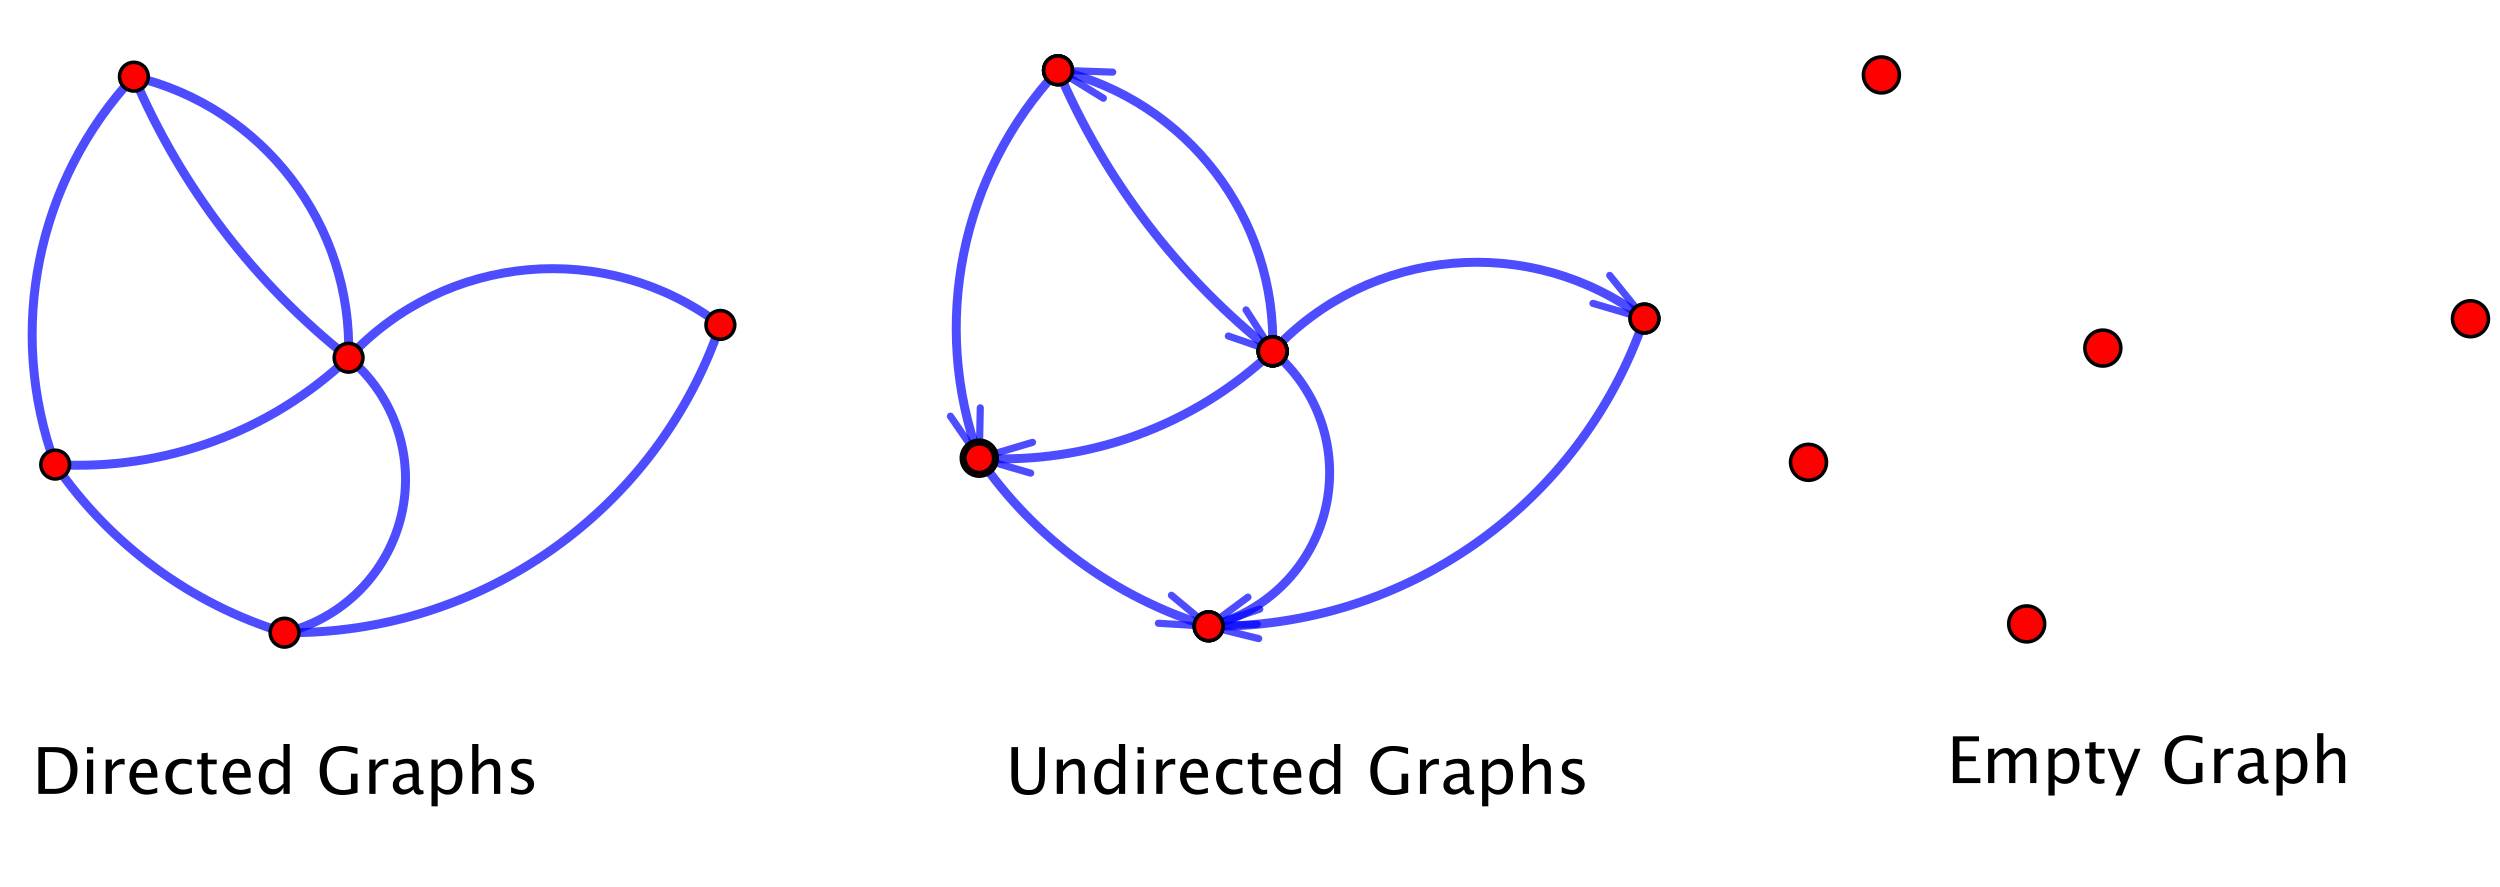 <?xml version="1.0" encoding="ISO-8859-1" standalone="no"?>

<svg 
     version="1.1"
     baseProfile="full"
     xmlns="http://www.w3.org/2000/svg"
     xmlns:xlink="http://www.w3.org/1999/xlink"
     xmlns:ev="http://www.w3.org/2001/xml-events"
     width="24.553cm"
     height="8.714cm"
     viewBox="0 0 696 247"
     >
<title>

</title>
<g stroke-linejoin="miter" stroke-dashoffset="0" stroke-dasharray="none" stroke-width="1" stroke-miterlimit="10.000" stroke-linecap="square">
<g id="misc">
</g><!-- misc -->
<g id="layer0">
<clipPath id="clip29955588-cacb-4039-a55a-3e371251a158">
  <path d="M 0 0 L 0 247.00 L 696.00 247.00 L 696.00 0 z"/>
</clipPath>
<g clip-path="url(#clip1)">
<g stroke-linejoin="round" stroke-width="2.5" stroke-linecap="round" fill="none" stroke-opacity=".698" stroke="#0000ff">
  <path d="M 15.365 129.33 C 30.733 151.70 53.243 168.21 79.209 176.13"/>
<title>Arc c</title>
<desc>Arc c: CircumcircularArc(A, M, B)</desc>

</g> <!-- drawing style -->
</g> <!-- clip1 -->
<clipPath id="clip5a8bece1-78f4-4e48-a913-5e4e4df73008">
  <path d="M 0 0 L 0 247.00 L 696.00 247.00 L 696.00 0 z"/>
</clipPath>
<g clip-path="url(#clip2)">
<g stroke-linejoin="round" stroke-width="2.5" stroke-linecap="round" fill="none" stroke-opacity=".698" stroke="#0000ff">
  <path d="M 15.365 129.33 C 45.529 131.11 75.090 120.35 97.041 99.582"/>
<title>Arc d</title>
<desc>Arc d: CircumcircularArc(A, K, C)</desc>

</g> <!-- drawing style -->
</g> <!-- clip2 -->
<clipPath id="clip209afeab-d1c1-475d-98d0-7b3a4805300c">
  <path d="M 0 0 L 0 247.00 L 696.00 247.00 L 696.00 0 z"/>
</clipPath>
<g clip-path="url(#clip3)">
<g stroke-linejoin="round" stroke-width="2.5" stroke-linecap="round" fill="none" stroke-opacity=".698" stroke="#0000ff">
  <path d="M 37.269 21.333 C 50.343 52.000 70.892 78.903 97.041 99.582"/>
<title>Arc e</title>
<desc>Arc e: CircumcircularArc(E, O, C)</desc>

</g> <!-- drawing style -->
</g> <!-- clip3 -->
<clipPath id="clip1ed9cbbd-76f5-48c0-989e-a196c4e62745">
  <path d="M 0 0 L 0 247.00 L 696.00 247.00 L 696.00 0 z"/>
</clipPath>
<g clip-path="url(#clip4)">
<g stroke-linejoin="round" stroke-width="2.5" stroke-linecap="round" fill="none" stroke-opacity=".698" stroke="#0000ff">
  <path d="M 97.041 99.582 C 98.272 62.600 73.272 29.873 37.269 21.333"/>
<title>Arc g</title>
<desc>Arc g: CircumcircularArc(E, P, C)</desc>

</g> <!-- drawing style -->
</g> <!-- clip4 -->
<clipPath id="clipd03988c6-3bc2-43a7-b11c-7c11f113cda5">
  <path d="M 0 0 L 0 247.00 L 696.00 247.00 L 696.00 0 z"/>
</clipPath>
<g clip-path="url(#clip5)">
<g stroke-linejoin="round" stroke-width="2.5" stroke-linecap="round" fill="none" stroke-opacity=".698" stroke="#0000ff">
  <path d="M 79.209 176.13 C 95.385 172.24 107.98 159.56 111.76 143.36 C 115.53 127.16 109.83 110.21 97.041 99.582"/>
<title>Arc h</title>
<desc>Arc h: CircumcircularArc(C, Q, B)</desc>

</g> <!-- drawing style -->
</g> <!-- clip5 -->
<clipPath id="clip648c26c2-38ba-4e48-9b00-50ac09122569">
  <path d="M 0 0 L 0 247.00 L 696.00 247.00 L 696.00 0 z"/>
</clipPath>
<g clip-path="url(#clip6)">
<g stroke-linejoin="round" stroke-width="2.5" stroke-linecap="round" fill="none" stroke-opacity=".698" stroke="#0000ff">
  <path d="M 200.55 90.449 C 168.82 66.473 124.08 70.420 97.041 99.582"/>
<title>Arc k</title>
<desc>Arc k: CircumcircularArc(C, R, D)</desc>

</g> <!-- drawing style -->
</g> <!-- clip6 -->
<clipPath id="clip4275ca16-8e83-436d-812f-9bdaa52b22ac">
  <path d="M 0 0 L 0 247.00 L 696.00 247.00 L 696.00 0 z"/>
</clipPath>
<g clip-path="url(#clip7)">
<g stroke-linejoin="round" stroke-width="2.5" stroke-linecap="round" fill="none" stroke-opacity=".698" stroke="#0000ff">
  <path d="M 79.209 176.13 C 133.91 176.75 182.83 142.20 200.55 90.449"/>
<title>Arc p</title>
<desc>Arc p: CircumcircularArc(B, S, D)</desc>

</g> <!-- drawing style -->
</g> <!-- clip7 -->
<clipPath id="clip6a9b5fd8-00bf-470c-94d9-e4c9d824dc27">
  <path d="M 0 0 L 0 247.00 L 696.00 247.00 L 696.00 0 z"/>
</clipPath>
<g clip-path="url(#clip8)">
<g stroke-linejoin="round" stroke-width="2.5" stroke-linecap="round" fill="none" stroke-opacity=".698" stroke="#0000ff">
  <path d="M 37.269 21.333 C 10.202 50.328 1.735 92.076 15.365 129.33"/>
<title>Arc f</title>
<desc>Arc f: CircumcircularArc(E, T, A)</desc>

</g> <!-- drawing style -->
</g> <!-- clip8 -->
<clipPath id="clip9ad61171-54a1-454c-8cb9-9bb8f70ccb1b">
  <path d="M 0 0 L 0 247.00 L 696.00 247.00 L 696.00 0 z"/>
</clipPath>
<g clip-path="url(#clip9)">
<g stroke-linejoin="round" stroke-width="2.5" stroke-linecap="round" fill="none" stroke-opacity=".698" stroke="#0000ff">
  <path d="M 272.63 127.55 C 288.00 149.92 310.51 166.42 336.48 174.35"/>
<title>Arc c&apos;</title>
<desc>Arc c&apos;: CircumcircularArc(A&apos;, M&apos;, B&apos;)</desc>

</g> <!-- drawing style -->
</g> <!-- clip9 -->
<clipPath id="clip7f4e5d12-5792-46f4-a420-a864e3b6627e">
  <path d="M 0 0 L 0 247.00 L 696.00 247.00 L 696.00 0 z"/>
</clipPath>
<g clip-path="url(#clip10)">
<g stroke-linejoin="round" stroke-width="2.5" stroke-linecap="round" fill="none" stroke-opacity=".698" stroke="#0000ff">
  <path d="M 272.63 127.55 C 302.80 129.33 332.36 118.57 354.31 97.802"/>
<title>Arc d&apos;</title>
<desc>Arc d&apos;: CircumcircularArc(A&apos;_1, K&apos;, C&apos;)</desc>

</g> <!-- drawing style -->
</g> <!-- clip10 -->
<clipPath id="clip0d04587d-b373-4c90-a99d-6ecf970e261b">
  <path d="M 0 0 L 0 247.00 L 696.00 247.00 L 696.00 0 z"/>
</clipPath>
<g clip-path="url(#clip11)">
<g stroke-linejoin="round" stroke-width="2.5" stroke-linecap="round" fill="none" stroke-opacity=".698" stroke="#0000ff">
  <path d="M 294.54 19.553 C 307.61 50.220 328.16 77.122 354.31 97.802"/>
<title>Arc e&apos;</title>
<desc>Arc e&apos;: CircumcircularArc(E&apos;, O&apos;, C&apos;_1)</desc>

</g> <!-- drawing style -->
</g> <!-- clip11 -->
<clipPath id="clip3c712362-fc2e-47ff-9ff0-ed2a9500a0d8">
  <path d="M 0 0 L 0 247.00 L 696.00 247.00 L 696.00 0 z"/>
</clipPath>
<g clip-path="url(#clip12)">
<g stroke-linejoin="round" stroke-width="2.5" stroke-linecap="round" fill="none" stroke-opacity=".698" stroke="#0000ff">
  <path d="M 354.31 97.802 C 355.54 60.820 330.54 28.093 294.54 19.553"/>
<title>Arc g&apos;</title>
<desc>Arc g&apos;: CircumcircularArc(E&apos;_1, P&apos;, C&apos;_2)</desc>

</g> <!-- drawing style -->
</g> <!-- clip12 -->
<clipPath id="clip3fff8c4f-f4e9-4dbb-94ca-eabf11b8f550">
  <path d="M 0 0 L 0 247.00 L 696.00 247.00 L 696.00 0 z"/>
</clipPath>
<g clip-path="url(#clip13)">
<g stroke-linejoin="round" stroke-width="2.5" stroke-linecap="round" fill="none" stroke-opacity=".698" stroke="#0000ff">
  <path d="M 336.48 174.35 C 352.65 170.46 365.25 157.78 369.02 141.58 C 372.80 125.38 367.10 108.43 354.31 97.802"/>
<title>Arc h&apos;</title>
<desc>Arc h&apos;: CircumcircularArc(C&apos;_3, Q&apos;, B&apos;_1)</desc>

</g> <!-- drawing style -->
</g> <!-- clip13 -->
<clipPath id="clipb8fd67df-0fb4-4bd7-a416-23805f0663a2">
  <path d="M 0 0 L 0 247.00 L 696.00 247.00 L 696.00 0 z"/>
</clipPath>
<g clip-path="url(#clip14)">
<g stroke-linejoin="round" stroke-width="2.5" stroke-linecap="round" fill="none" stroke-opacity=".698" stroke="#0000ff">
  <path d="M 457.82 88.669 C 426.08 64.693 381.35 68.640 354.31 97.802"/>
<title>Arc k&apos;</title>
<desc>Arc k&apos;: CircumcircularArc(C&apos;_4, R&apos;, D&apos;)</desc>

</g> <!-- drawing style -->
</g> <!-- clip14 -->
<clipPath id="clip50659d7d-39af-4ab7-947e-8bd312c4bdd3">
  <path d="M 0 0 L 0 247.00 L 696.00 247.00 L 696.00 0 z"/>
</clipPath>
<g clip-path="url(#clip15)">
<g stroke-linejoin="round" stroke-width="2.5" stroke-linecap="round" fill="none" stroke-opacity=".698" stroke="#0000ff">
  <path d="M 336.48 174.35 C 391.17 174.97 440.10 140.42 457.82 88.669"/>
<title>Arc p&apos;</title>
<desc>Arc p&apos;: CircumcircularArc(B&apos;_2, S&apos;, D&apos;_1)</desc>

</g> <!-- drawing style -->
</g> <!-- clip15 -->
<clipPath id="clip0169958c-3601-419d-93ee-6373eb64bb7a">
  <path d="M 0 0 L 0 247.00 L 696.00 247.00 L 696.00 0 z"/>
</clipPath>
<g clip-path="url(#clip16)">
<g stroke-linejoin="round" stroke-width="2.5" stroke-linecap="round" fill="none" stroke-opacity=".698" stroke="#0000ff">
  <path d="M 294.54 19.553 C 267.47 48.547 259.00 90.296 272.63 127.55"/>
<title>Arc f&apos;</title>
<desc>Arc f&apos;: CircumcircularArc(E&apos;_2, T&apos;, A&apos;_2)</desc>

</g> <!-- drawing style -->
</g> <!-- clip16 -->
<clipPath id="clip52a8175c-8a6d-4d26-8961-c01160c1eff4">
  <path d="M 0 0 L 0 247.00 L 696.00 247.00 L 696.00 0 z"/>
</clipPath>
<g clip-path="url(#clip17)">
<g stroke-linejoin="round" stroke-width="2" stroke-linecap="round" fill="none" stroke-opacity=".698" stroke="#0000ff">
  <path d="M 336.48 174.35 L 322.50 173.51"/>
<title>Segment l</title>
<desc>Segment l: Segment B&apos;, A_1</desc>

</g> <!-- drawing style -->
</g> <!-- clip17 -->
<clipPath id="clip74bdb214-f5be-4cc6-9af0-c46ac7946ca9">
  <path d="M 0 0 L 0 247.00 L 696.00 247.00 L 696.00 0 z"/>
</clipPath>
<g clip-path="url(#clip18)">
<g stroke-linejoin="round" stroke-width="2" stroke-linecap="round" fill="none" stroke-opacity=".698" stroke="#0000ff">
  <path d="M 336.48 174.35 L 326.13 165.72"/>
<title>Segment m</title>
<desc>Segment m: Segment B&apos;, B_1</desc>

</g> <!-- drawing style -->
</g> <!-- clip18 -->
<clipPath id="clipb767b993-a6ea-431a-b81a-d75cdb647e2f">
  <path d="M 0 0 L 0 247.00 L 696.00 247.00 L 696.00 0 z"/>
</clipPath>
<g clip-path="url(#clip19)">
<g stroke-linejoin="round" stroke-width="2" stroke-linecap="round" fill="none" stroke-opacity=".698" stroke="#0000ff">
  <path d="M 336.48 174.35 L 347.42 166.24"/>
<title>Segment n</title>
<desc>Segment n: Segment B&apos;, C_1</desc>

</g> <!-- drawing style -->
</g> <!-- clip19 -->
<clipPath id="clipcd17869d-42c6-4c83-baf7-72cb0789823a">
  <path d="M 0 0 L 0 247.00 L 696.00 247.00 L 696.00 0 z"/>
</clipPath>
<g clip-path="url(#clip20)">
<g stroke-linejoin="round" stroke-width="2" stroke-linecap="round" fill="none" stroke-opacity=".698" stroke="#0000ff">
  <path d="M 336.48 174.35 L 350.04 173.77"/>
<title>Segment q</title>
<desc>Segment q: Segment B&apos;, D_1</desc>

</g> <!-- drawing style -->
</g> <!-- clip20 -->
<clipPath id="clip0005bcf9-79e6-4fda-809a-1b76a59f7d1f">
  <path d="M 0 0 L 0 247.00 L 696.00 247.00 L 696.00 0 z"/>
</clipPath>
<g clip-path="url(#clip21)">
<g stroke-linejoin="round" stroke-width="2" stroke-linecap="round" fill="none" stroke-opacity=".698" stroke="#0000ff">
  <path d="M 272.63 127.55 L 287.45 123.14"/>
<title>Segment r</title>
<desc>Segment r: Segment A&apos;, E_1</desc>

</g> <!-- drawing style -->
</g> <!-- clip21 -->
<clipPath id="clip149abcb8-d2a4-4ebc-bb7f-35ac4f09a977">
  <path d="M 0 0 L 0 247.00 L 696.00 247.00 L 696.00 0 z"/>
</clipPath>
<g clip-path="url(#clip22)">
<g stroke-linejoin="round" stroke-width="2" stroke-linecap="round" fill="none" stroke-opacity=".698" stroke="#0000ff">
  <path d="M 272.63 127.55 L 286.93 131.71"/>
<title>Segment s</title>
<desc>Segment s: Segment A&apos;, F_1</desc>

</g> <!-- drawing style -->
</g> <!-- clip22 -->
<clipPath id="clip6e7a9852-3f56-4c69-83e5-7caf258ead5b">
  <path d="M 0 0 L 0 247.00 L 696.00 247.00 L 696.00 0 z"/>
</clipPath>
<g clip-path="url(#clip23)">
<g stroke-linejoin="round" stroke-width="2" stroke-linecap="round" fill="none" stroke-opacity=".698" stroke="#0000ff">
  <path d="M 272.63 127.55 L 264.60 115.87"/>
<title>Segment t</title>
<desc>Segment t: Segment A&apos;, G_1</desc>

</g> <!-- drawing style -->
</g> <!-- clip23 -->
<clipPath id="clipa17087b8-61a3-447c-aae7-2f1e5890a455">
  <path d="M 0 0 L 0 247.00 L 696.00 247.00 L 696.00 0 z"/>
</clipPath>
<g clip-path="url(#clip24)">
<g stroke-linejoin="round" stroke-width="2" stroke-linecap="round" fill="none" stroke-opacity=".698" stroke="#0000ff">
  <path d="M 272.63 127.55 L 272.91 113.54"/>
<title>Segment f_1</title>
<desc>Segment f_1: Segment A&apos;, H_1</desc>

</g> <!-- drawing style -->
</g> <!-- clip24 -->
<clipPath id="clip5e1e18f0-1ab9-4b36-851e-78325437ddb0">
  <path d="M 0 0 L 0 247.00 L 696.00 247.00 L 696.00 0 z"/>
</clipPath>
<g clip-path="url(#clip25)">
<g stroke-linejoin="round" stroke-width="2" stroke-linecap="round" fill="none" stroke-opacity=".698" stroke="#0000ff">
  <path d="M 354.31 97.802 L 341.97 93.544"/>
<title>Segment g_1</title>
<desc>Segment g_1: Segment C&apos;, I_1</desc>

</g> <!-- drawing style -->
</g> <!-- clip25 -->
<clipPath id="clip4f53ab30-76d5-4ee6-bb2c-5ef9601abd66">
  <path d="M 0 0 L 0 247.00 L 696.00 247.00 L 696.00 0 z"/>
</clipPath>
<g clip-path="url(#clip26)">
<g stroke-linejoin="round" stroke-width="2" stroke-linecap="round" fill="none" stroke-opacity=".698" stroke="#0000ff">
  <path d="M 354.31 97.802 L 346.90 86.275"/>
<title>Segment h_1</title>
<desc>Segment h_1: Segment C&apos;, J_1</desc>

</g> <!-- drawing style -->
</g> <!-- clip26 -->
<clipPath id="clip9ba591ca-87a3-4f7f-aaaf-37fea67c8fa1">
  <path d="M 0 0 L 0 247.00 L 696.00 247.00 L 696.00 0 z"/>
</clipPath>
<g clip-path="url(#clip27)">
<g stroke-linejoin="round" stroke-width="2" stroke-linecap="round" fill="none" stroke-opacity=".698" stroke="#0000ff">
  <path d="M 294.54 19.553 L 309.77 20.072"/>
<title>Segment i_1</title>
<desc>Segment i_1: Segment E&apos;, K_1</desc>

</g> <!-- drawing style -->
</g> <!-- clip27 -->
<clipPath id="clipe9d7f84b-2af5-445e-94bd-4fda2ec48dea">
  <path d="M 0 0 L 0 247.00 L 696.00 247.00 L 696.00 0 z"/>
</clipPath>
<g clip-path="url(#clip28)">
<g stroke-linejoin="round" stroke-width="2" stroke-linecap="round" fill="none" stroke-opacity=".698" stroke="#0000ff">
  <path d="M 294.54 19.553 L 307.18 27.341"/>
<title>Segment j_1</title>
<desc>Segment j_1: Segment E&apos;, L_1</desc>

</g> <!-- drawing style -->
</g> <!-- clip28 -->
<clipPath id="clip819e7021-e03e-4a51-90ca-7fa58e25e46a">
  <path d="M 0 0 L 0 247.00 L 696.00 247.00 L 696.00 0 z"/>
</clipPath>
<g clip-path="url(#clip29)">
<g stroke-linejoin="round" stroke-width="2" stroke-linecap="round" fill="none" stroke-opacity=".698" stroke="#0000ff">
  <path d="M 457.82 88.669 L 448.15 76.669"/>
<title>Segment k_1</title>
<desc>Segment k_1: Segment D&apos;, M_1</desc>

</g> <!-- drawing style -->
</g> <!-- clip29 -->
<clipPath id="clip740b8854-c4eb-493c-9163-0b58823a0993">
  <path d="M 0 0 L 0 247.00 L 696.00 247.00 L 696.00 0 z"/>
</clipPath>
<g clip-path="url(#clip30)">
<g stroke-linejoin="round" stroke-width="2" stroke-linecap="round" fill="none" stroke-opacity=".698" stroke="#0000ff">
  <path d="M 457.82 88.669 L 443.48 84.458"/>
<title>Segment l_1</title>
<desc>Segment l_1: Segment D&apos;, N_1</desc>

</g> <!-- drawing style -->
</g> <!-- clip30 -->
<clipPath id="clipcdfdd6a3-dbee-4fd4-8a1b-eed890beb403">
  <path d="M 0 0 L 0 247.00 L 696.00 247.00 L 696.00 0 z"/>
</clipPath>
<g clip-path="url(#clip31)">
<g stroke-linejoin="round" stroke-width="2" stroke-linecap="round" fill="none" stroke-opacity=".698" stroke="#0000ff">
  <path d="M 336.48 174.35 L 350.42 177.78"/>
<title>Segment m_1</title>
<desc>Segment m_1: Segment B&apos;, T_1</desc>

</g> <!-- drawing style -->
</g> <!-- clip31 -->
<clipPath id="clip0907d69c-11cb-412b-934b-03cdcd386433">
  <path d="M 0 0 L 0 247.00 L 696.00 247.00 L 696.00 0 z"/>
</clipPath>
<g clip-path="url(#clip32)">
<g stroke-linejoin="round" stroke-width="2" stroke-linecap="round" fill="none" stroke-opacity=".698" stroke="#0000ff">
  <path d="M 336.48 174.35 L 350.72 169.57"/>
<title>Segment n_1</title>
<desc>Segment n_1: Segment B&apos;, U_1</desc>

</g> <!-- drawing style -->
</g> <!-- clip32 -->
<clipPath id="clip986c3f47-53a4-4f52-991c-3d53618af18f">
  <path d="M 0 0 L 0 247.00 L 696.00 247.00 L 696.00 0 z"/>
</clipPath>
<g clip-path="url(#clip33)">
<g fill-opacity="1" fill-rule="nonzero" stroke="none" fill="#ff0000">
  <path d="M 19.365 129.33 C 19.365 131.53 17.574 133.33 15.365 133.33 C 13.156 133.33 11.365 131.53 11.365 129.33 C 11.365 127.12 13.156 125.33 15.365 125.33 C 17.574 125.33 19.365 127.12 19.365 129.33 z"/>
<title>Point A</title>
<desc>A = (2.97, 2.94)</desc>

</g> <!-- drawing style -->
</g> <!-- clip33 -->
<clipPath id="clipb104b504-79ae-4268-9930-571fd224a504">
  <path d="M 0 0 L 0 247.00 L 696.00 247.00 L 696.00 0 z"/>
</clipPath>
<g clip-path="url(#clip34)">
<g stroke-linejoin="round" stroke-linecap="round" fill="none" stroke-opacity="1" stroke="#000000">
  <path d="M 19.365 129.33 C 19.365 131.53 17.574 133.33 15.365 133.33 C 13.156 133.33 11.365 131.53 11.365 129.33 C 11.365 127.12 13.156 125.33 15.365 125.33 C 17.574 125.33 19.365 127.12 19.365 129.33 z"/>
<title>Point A</title>
<desc>A = (2.97, 2.94)</desc>

</g> <!-- drawing style -->
</g> <!-- clip34 -->
<clipPath id="clip26c0d265-9dad-4b1d-aa52-9a71f27cd131">
  <path d="M 0 0 L 0 247.00 L 696.00 247.00 L 696.00 0 z"/>
</clipPath>
<g clip-path="url(#clip35)">
<g fill-opacity="1" fill-rule="nonzero" stroke="none" fill="#ff0000">
  <path d="M 83.209 176.13 C 83.209 178.34 81.418 180.13 79.209 180.13 C 77.000 180.13 75.209 178.34 75.209 176.13 C 75.209 173.92 77.000 172.13 79.209 172.13 C 81.418 172.13 83.209 173.92 83.209 176.13 z"/>
<title>Point B</title>
<desc>B = (5.98, 0.73)</desc>

</g> <!-- drawing style -->
</g> <!-- clip35 -->
<clipPath id="clip54cee9a7-b957-4aa5-8049-cb02e9acfa19">
  <path d="M 0 0 L 0 247.00 L 696.00 247.00 L 696.00 0 z"/>
</clipPath>
<g clip-path="url(#clip36)">
<g stroke-linejoin="round" stroke-linecap="round" fill="none" stroke-opacity="1" stroke="#000000">
  <path d="M 83.209 176.13 C 83.209 178.34 81.418 180.13 79.209 180.13 C 77.000 180.13 75.209 178.34 75.209 176.13 C 75.209 173.92 77.000 172.13 79.209 172.13 C 81.418 172.13 83.209 173.92 83.209 176.13 z"/>
<title>Point B</title>
<desc>B = (5.98, 0.73)</desc>

</g> <!-- drawing style -->
</g> <!-- clip36 -->
<clipPath id="clipcc1573fa-1eb1-4ee8-81e1-7d85da0d4d86">
  <path d="M 0 0 L 0 247.00 L 696.00 247.00 L 696.00 0 z"/>
</clipPath>
<g clip-path="url(#clip37)">
<g fill-opacity="1" fill-rule="nonzero" stroke="none" fill="#ff0000">
  <path d="M 101.04 99.582 C 101.04 101.79 99.250 103.58 97.041 103.58 C 94.832 103.58 93.041 101.79 93.041 99.582 C 93.041 97.373 94.832 95.582 97.041 95.582 C 99.250 95.582 101.04 97.373 101.04 99.582 z"/>
<title>Point C</title>
<desc>C = (6.82, 4.33)</desc>

</g> <!-- drawing style -->
</g> <!-- clip37 -->
<clipPath id="clipcd53dfcb-7ad0-4aaf-9148-c66b67a7c4bc">
  <path d="M 0 0 L 0 247.00 L 696.00 247.00 L 696.00 0 z"/>
</clipPath>
<g clip-path="url(#clip38)">
<g stroke-linejoin="round" stroke-linecap="round" fill="none" stroke-opacity="1" stroke="#000000">
  <path d="M 101.04 99.582 C 101.04 101.79 99.250 103.58 97.041 103.58 C 94.832 103.58 93.041 101.79 93.041 99.582 C 93.041 97.373 94.832 95.582 97.041 95.582 C 99.250 95.582 101.04 97.373 101.04 99.582 z"/>
<title>Point C</title>
<desc>C = (6.82, 4.33)</desc>

</g> <!-- drawing style -->
</g> <!-- clip38 -->
<clipPath id="clip382968d5-cb59-4270-881e-e327c2c30a77">
  <path d="M 0 0 L 0 247.00 L 696.00 247.00 L 696.00 0 z"/>
</clipPath>
<g clip-path="url(#clip39)">
<g fill-opacity="1" fill-rule="nonzero" stroke="none" fill="#ff0000">
  <path d="M 204.55 90.449 C 204.55 92.658 202.76 94.449 200.55 94.449 C 198.34 94.449 196.55 92.658 196.55 90.449 C 196.55 88.240 198.34 86.449 200.55 86.449 C 202.76 86.449 204.55 88.240 204.55 90.449 z"/>
<title>Point D</title>
<desc>D = (11.69, 4.76)</desc>

</g> <!-- drawing style -->
</g> <!-- clip39 -->
<clipPath id="clipcc307e32-7d26-4aef-b7da-e23e68292599">
  <path d="M 0 0 L 0 247.00 L 696.00 247.00 L 696.00 0 z"/>
</clipPath>
<g clip-path="url(#clip40)">
<g stroke-linejoin="round" stroke-linecap="round" fill="none" stroke-opacity="1" stroke="#000000">
  <path d="M 204.55 90.449 C 204.55 92.658 202.76 94.449 200.55 94.449 C 198.34 94.449 196.55 92.658 196.55 90.449 C 196.55 88.240 198.34 86.449 200.55 86.449 C 202.76 86.449 204.55 88.240 204.55 90.449 z"/>
<title>Point D</title>
<desc>D = (11.69, 4.76)</desc>

</g> <!-- drawing style -->
</g> <!-- clip40 -->
<clipPath id="clipf9218684-9a7c-42a2-80df-f06eb6a95827">
  <path d="M 0 0 L 0 247.00 L 696.00 247.00 L 696.00 0 z"/>
</clipPath>
<g clip-path="url(#clip41)">
<g fill-opacity="1" fill-rule="nonzero" stroke="none" fill="#ff0000">
  <path d="M 41.269 21.333 C 41.269 23.542 39.478 25.333 37.269 25.333 C 35.060 25.333 33.269 23.542 33.269 21.333 C 33.269 19.124 35.060 17.333 37.269 17.333 C 39.478 17.333 41.269 19.124 41.269 21.333 z"/>
<title>Point E</title>
<desc>E = (4.01, 8.02)</desc>

</g> <!-- drawing style -->
</g> <!-- clip41 -->
<clipPath id="clipc632088d-1332-4fbe-9d3a-8c892be66ac7">
  <path d="M 0 0 L 0 247.00 L 696.00 247.00 L 696.00 0 z"/>
</clipPath>
<g clip-path="url(#clip42)">
<g stroke-linejoin="round" stroke-linecap="round" fill="none" stroke-opacity="1" stroke="#000000">
  <path d="M 41.269 21.333 C 41.269 23.542 39.478 25.333 37.269 25.333 C 35.060 25.333 33.269 23.542 33.269 21.333 C 33.269 19.124 35.060 17.333 37.269 17.333 C 39.478 17.333 41.269 19.124 41.269 21.333 z"/>
<title>Point E</title>
<desc>E = (4.01, 8.02)</desc>

</g> <!-- drawing style -->
</g> <!-- clip42 -->
<clipPath id="clip8f165a92-43ae-4d77-876f-729d47ee4854">
  <path d="M 0 0 L 0 247.00 L 696.00 247.00 L 696.00 0 z"/>
</clipPath>
<g clip-path="url(#clip43)">
<g fill-opacity="1" fill-rule="nonzero" stroke="none" fill="#ff0000">
  <path d="M 277.63 127.55 C 277.63 130.31 275.39 132.55 272.63 132.55 C 269.87 132.55 267.63 130.31 267.63 127.55 C 267.63 124.78 269.87 122.55 272.63 122.55 C 275.39 122.55 277.63 124.78 277.63 127.55 z"/>
<title>Point A&apos;</title>
<desc>Point A&apos;: Translation of A by u</desc>

</g> <!-- drawing style -->
</g> <!-- clip43 -->
<clipPath id="clip41f3509d-486d-4cc9-a264-2fd84d988259">
  <path d="M 0 0 L 0 247.00 L 696.00 247.00 L 696.00 0 z"/>
</clipPath>
<g clip-path="url(#clip44)">
<g stroke-linejoin="round" stroke-linecap="round" fill="none" stroke-opacity="1" stroke="#000000">
  <path d="M 277.63 127.55 C 277.63 130.31 275.39 132.55 272.63 132.55 C 269.87 132.55 267.63 130.31 267.63 127.55 C 267.63 124.78 269.87 122.55 272.63 122.55 C 275.39 122.55 277.63 124.78 277.63 127.55 z"/>
<title>Point A&apos;</title>
<desc>Point A&apos;: Translation of A by u</desc>

</g> <!-- drawing style -->
</g> <!-- clip44 -->
<clipPath id="clip73271f06-6785-41fb-8022-96b7256b5442">
  <path d="M 0 0 L 0 247.00 L 696.00 247.00 L 696.00 0 z"/>
</clipPath>
<g clip-path="url(#clip45)">
<g fill-opacity="1" fill-rule="nonzero" stroke="none" fill="#ff0000">
  <path d="M 340.48 174.35 C 340.48 176.56 338.69 178.35 336.48 178.35 C 334.27 178.35 332.48 176.56 332.48 174.35 C 332.48 172.14 334.27 170.35 336.48 170.35 C 338.69 170.35 340.48 172.14 340.48 174.35 z"/>
<title>Point B&apos;</title>
<desc>Point B&apos;: Translation of B by u</desc>

</g> <!-- drawing style -->
</g> <!-- clip45 -->
<clipPath id="clip725a4eb3-0305-4704-9438-bce1b41c37f3">
  <path d="M 0 0 L 0 247.00 L 696.00 247.00 L 696.00 0 z"/>
</clipPath>
<g clip-path="url(#clip46)">
<g stroke-linejoin="round" stroke-linecap="round" fill="none" stroke-opacity="1" stroke="#000000">
  <path d="M 340.48 174.35 C 340.48 176.56 338.69 178.35 336.48 178.35 C 334.27 178.35 332.48 176.56 332.48 174.35 C 332.48 172.14 334.27 170.35 336.48 170.35 C 338.69 170.35 340.48 172.14 340.48 174.35 z"/>
<title>Point B&apos;</title>
<desc>Point B&apos;: Translation of B by u</desc>

</g> <!-- drawing style -->
</g> <!-- clip46 -->
<clipPath id="clip5e26af98-3e12-4111-8435-b10220f77977">
  <path d="M 0 0 L 0 247.00 L 696.00 247.00 L 696.00 0 z"/>
</clipPath>
<g clip-path="url(#clip47)">
<g fill-opacity="1" fill-rule="nonzero" stroke="none" fill="#ff0000">
  <path d="M 276.63 127.55 C 276.63 129.75 274.84 131.55 272.63 131.55 C 270.42 131.55 268.63 129.75 268.63 127.55 C 268.63 125.34 270.42 123.55 272.63 123.55 C 274.84 123.55 276.63 125.34 276.63 127.55 z"/>
<title>Point A&apos;_1</title>
<desc>Point A&apos;_1: Translation of A by u</desc>

</g> <!-- drawing style -->
</g> <!-- clip47 -->
<clipPath id="clip76807950-7771-46ce-a64a-2817ffa1865c">
  <path d="M 0 0 L 0 247.00 L 696.00 247.00 L 696.00 0 z"/>
</clipPath>
<g clip-path="url(#clip48)">
<g stroke-linejoin="round" stroke-linecap="round" fill="none" stroke-opacity="1" stroke="#000000">
  <path d="M 276.63 127.55 C 276.63 129.75 274.84 131.55 272.63 131.55 C 270.42 131.55 268.63 129.75 268.63 127.55 C 268.63 125.34 270.42 123.55 272.63 123.55 C 274.84 123.55 276.63 125.34 276.63 127.55 z"/>
<title>Point A&apos;_1</title>
<desc>Point A&apos;_1: Translation of A by u</desc>

</g> <!-- drawing style -->
</g> <!-- clip48 -->
<clipPath id="clipa0394597-5d64-4be8-b70b-b562274135cb">
  <path d="M 0 0 L 0 247.00 L 696.00 247.00 L 696.00 0 z"/>
</clipPath>
<g clip-path="url(#clip49)">
<g fill-opacity="1" fill-rule="nonzero" stroke="none" fill="#ff0000">
  <path d="M 358.31 97.802 C 358.31 100.01 356.52 101.80 354.31 101.80 C 352.10 101.80 350.31 100.01 350.31 97.802 C 350.31 95.593 352.10 93.802 354.31 93.802 C 356.52 93.802 358.31 95.593 358.31 97.802 z"/>
<title>Point C&apos;</title>
<desc>Point C&apos;: Translation of C by u</desc>

</g> <!-- drawing style -->
</g> <!-- clip49 -->
<clipPath id="clip04deaccf-d872-48ad-98c7-63b82dac6962">
  <path d="M 0 0 L 0 247.00 L 696.00 247.00 L 696.00 0 z"/>
</clipPath>
<g clip-path="url(#clip50)">
<g stroke-linejoin="round" stroke-linecap="round" fill="none" stroke-opacity="1" stroke="#000000">
  <path d="M 358.31 97.802 C 358.31 100.01 356.52 101.80 354.31 101.80 C 352.10 101.80 350.31 100.01 350.31 97.802 C 350.31 95.593 352.10 93.802 354.31 93.802 C 356.52 93.802 358.31 95.593 358.31 97.802 z"/>
<title>Point C&apos;</title>
<desc>Point C&apos;: Translation of C by u</desc>

</g> <!-- drawing style -->
</g> <!-- clip50 -->
<clipPath id="clip1c281388-fb81-4202-ad51-ad1c4c840466">
  <path d="M 0 0 L 0 247.00 L 696.00 247.00 L 696.00 0 z"/>
</clipPath>
<g clip-path="url(#clip51)">
<g fill-opacity="1" fill-rule="nonzero" stroke="none" fill="#ff0000">
  <path d="M 298.54 19.553 C 298.54 21.762 296.74 23.553 294.54 23.553 C 292.33 23.553 290.54 21.762 290.54 19.553 C 290.54 17.344 292.33 15.553 294.54 15.553 C 296.74 15.553 298.54 17.344 298.54 19.553 z"/>
<title>Point E&apos;</title>
<desc>Point E&apos;: Translation of E by u</desc>

</g> <!-- drawing style -->
</g> <!-- clip51 -->
<clipPath id="clip23f5c786-19a2-4ef3-ba70-5651bd097d31">
  <path d="M 0 0 L 0 247.00 L 696.00 247.00 L 696.00 0 z"/>
</clipPath>
<g clip-path="url(#clip52)">
<g stroke-linejoin="round" stroke-linecap="round" fill="none" stroke-opacity="1" stroke="#000000">
  <path d="M 298.54 19.553 C 298.54 21.762 296.74 23.553 294.54 23.553 C 292.33 23.553 290.54 21.762 290.54 19.553 C 290.54 17.344 292.33 15.553 294.54 15.553 C 296.74 15.553 298.54 17.344 298.54 19.553 z"/>
<title>Point E&apos;</title>
<desc>Point E&apos;: Translation of E by u</desc>

</g> <!-- drawing style -->
</g> <!-- clip52 -->
<clipPath id="clip1990a2f8-f032-4c8c-8a0f-944f6a691540">
  <path d="M 0 0 L 0 247.00 L 696.00 247.00 L 696.00 0 z"/>
</clipPath>
<g clip-path="url(#clip53)">
<g fill-opacity="1" fill-rule="nonzero" stroke="none" fill="#ff0000">
  <path d="M 358.31 97.802 C 358.31 100.01 356.52 101.80 354.31 101.80 C 352.10 101.80 350.31 100.01 350.31 97.802 C 350.31 95.593 352.10 93.802 354.31 93.802 C 356.52 93.802 358.31 95.593 358.31 97.802 z"/>
<title>Point C&apos;_1</title>
<desc>Point C&apos;_1: Translation of C by u</desc>

</g> <!-- drawing style -->
</g> <!-- clip53 -->
<clipPath id="clip9bbfa7ab-1e1d-491a-b56f-5b45fc899377">
  <path d="M 0 0 L 0 247.00 L 696.00 247.00 L 696.00 0 z"/>
</clipPath>
<g clip-path="url(#clip54)">
<g stroke-linejoin="round" stroke-linecap="round" fill="none" stroke-opacity="1" stroke="#000000">
  <path d="M 358.31 97.802 C 358.31 100.01 356.52 101.80 354.31 101.80 C 352.10 101.80 350.31 100.01 350.31 97.802 C 350.31 95.593 352.10 93.802 354.31 93.802 C 356.52 93.802 358.31 95.593 358.31 97.802 z"/>
<title>Point C&apos;_1</title>
<desc>Point C&apos;_1: Translation of C by u</desc>

</g> <!-- drawing style -->
</g> <!-- clip54 -->
<clipPath id="clip1acd7e9b-69e6-450c-a928-733ffca1100c">
  <path d="M 0 0 L 0 247.00 L 696.00 247.00 L 696.00 0 z"/>
</clipPath>
<g clip-path="url(#clip55)">
<g fill-opacity="1" fill-rule="nonzero" stroke="none" fill="#ff0000">
  <path d="M 298.54 19.553 C 298.54 21.762 296.74 23.553 294.54 23.553 C 292.33 23.553 290.54 21.762 290.54 19.553 C 290.54 17.344 292.33 15.553 294.54 15.553 C 296.74 15.553 298.54 17.344 298.54 19.553 z"/>
<title>Point E&apos;_1</title>
<desc>Point E&apos;_1: Translation of E by u</desc>

</g> <!-- drawing style -->
</g> <!-- clip55 -->
<clipPath id="clipc6ddea92-e58f-4d07-9b02-21dc1a8e027d">
  <path d="M 0 0 L 0 247.00 L 696.00 247.00 L 696.00 0 z"/>
</clipPath>
<g clip-path="url(#clip56)">
<g stroke-linejoin="round" stroke-linecap="round" fill="none" stroke-opacity="1" stroke="#000000">
  <path d="M 298.54 19.553 C 298.54 21.762 296.74 23.553 294.54 23.553 C 292.33 23.553 290.54 21.762 290.54 19.553 C 290.54 17.344 292.33 15.553 294.54 15.553 C 296.74 15.553 298.54 17.344 298.54 19.553 z"/>
<title>Point E&apos;_1</title>
<desc>Point E&apos;_1: Translation of E by u</desc>

</g> <!-- drawing style -->
</g> <!-- clip56 -->
<clipPath id="clipfa599e0b-002f-4aec-9acf-600cd18dc4d7">
  <path d="M 0 0 L 0 247.00 L 696.00 247.00 L 696.00 0 z"/>
</clipPath>
<g clip-path="url(#clip57)">
<g fill-opacity="1" fill-rule="nonzero" stroke="none" fill="#ff0000">
  <path d="M 358.31 97.802 C 358.31 100.01 356.52 101.80 354.31 101.80 C 352.10 101.80 350.31 100.01 350.31 97.802 C 350.31 95.593 352.10 93.802 354.31 93.802 C 356.52 93.802 358.31 95.593 358.31 97.802 z"/>
<title>Point C&apos;_2</title>
<desc>Point C&apos;_2: Translation of C by u</desc>

</g> <!-- drawing style -->
</g> <!-- clip57 -->
<clipPath id="clipb2cf2f26-8b75-4f9e-8687-99dcbb0554d5">
  <path d="M 0 0 L 0 247.00 L 696.00 247.00 L 696.00 0 z"/>
</clipPath>
<g clip-path="url(#clip58)">
<g stroke-linejoin="round" stroke-linecap="round" fill="none" stroke-opacity="1" stroke="#000000">
  <path d="M 358.31 97.802 C 358.31 100.01 356.52 101.80 354.31 101.80 C 352.10 101.80 350.31 100.01 350.31 97.802 C 350.31 95.593 352.10 93.802 354.31 93.802 C 356.52 93.802 358.31 95.593 358.31 97.802 z"/>
<title>Point C&apos;_2</title>
<desc>Point C&apos;_2: Translation of C by u</desc>

</g> <!-- drawing style -->
</g> <!-- clip58 -->
<clipPath id="clip64623d0b-47aa-4b8e-816c-8b40c94082bd">
  <path d="M 0 0 L 0 247.00 L 696.00 247.00 L 696.00 0 z"/>
</clipPath>
<g clip-path="url(#clip59)">
<g fill-opacity="1" fill-rule="nonzero" stroke="none" fill="#ff0000">
  <path d="M 358.31 97.802 C 358.31 100.01 356.52 101.80 354.31 101.80 C 352.10 101.80 350.31 100.01 350.31 97.802 C 350.31 95.593 352.10 93.802 354.31 93.802 C 356.52 93.802 358.31 95.593 358.31 97.802 z"/>
<title>Point C&apos;_3</title>
<desc>Point C&apos;_3: Translation of C by u</desc>

</g> <!-- drawing style -->
</g> <!-- clip59 -->
<clipPath id="clip2ba6a41f-05a2-406c-9b86-d410dcba183f">
  <path d="M 0 0 L 0 247.00 L 696.00 247.00 L 696.00 0 z"/>
</clipPath>
<g clip-path="url(#clip60)">
<g stroke-linejoin="round" stroke-linecap="round" fill="none" stroke-opacity="1" stroke="#000000">
  <path d="M 358.31 97.802 C 358.31 100.01 356.52 101.80 354.31 101.80 C 352.10 101.80 350.31 100.01 350.31 97.802 C 350.31 95.593 352.10 93.802 354.31 93.802 C 356.52 93.802 358.31 95.593 358.31 97.802 z"/>
<title>Point C&apos;_3</title>
<desc>Point C&apos;_3: Translation of C by u</desc>

</g> <!-- drawing style -->
</g> <!-- clip60 -->
<clipPath id="clip86ae6a59-0b13-48cd-a69b-ad3842e838bd">
  <path d="M 0 0 L 0 247.00 L 696.00 247.00 L 696.00 0 z"/>
</clipPath>
<g clip-path="url(#clip61)">
<g fill-opacity="1" fill-rule="nonzero" stroke="none" fill="#ff0000">
  <path d="M 340.48 174.35 C 340.48 176.56 338.69 178.35 336.48 178.35 C 334.27 178.35 332.48 176.56 332.48 174.35 C 332.48 172.14 334.27 170.35 336.48 170.35 C 338.69 170.35 340.48 172.14 340.48 174.35 z"/>
<title>Point B&apos;_1</title>
<desc>Point B&apos;_1: Translation of B by u</desc>

</g> <!-- drawing style -->
</g> <!-- clip61 -->
<clipPath id="clip6959f9de-ce66-4840-8dfa-870dba2aa154">
  <path d="M 0 0 L 0 247.00 L 696.00 247.00 L 696.00 0 z"/>
</clipPath>
<g clip-path="url(#clip62)">
<g stroke-linejoin="round" stroke-linecap="round" fill="none" stroke-opacity="1" stroke="#000000">
  <path d="M 340.48 174.35 C 340.48 176.56 338.69 178.35 336.48 178.35 C 334.27 178.35 332.48 176.56 332.48 174.35 C 332.48 172.14 334.27 170.35 336.48 170.35 C 338.69 170.35 340.48 172.14 340.48 174.35 z"/>
<title>Point B&apos;_1</title>
<desc>Point B&apos;_1: Translation of B by u</desc>

</g> <!-- drawing style -->
</g> <!-- clip62 -->
<clipPath id="clip1439bcdb-300b-4717-bf50-36bfe35a6818">
  <path d="M 0 0 L 0 247.00 L 696.00 247.00 L 696.00 0 z"/>
</clipPath>
<g clip-path="url(#clip63)">
<g fill-opacity="1" fill-rule="nonzero" stroke="none" fill="#ff0000">
  <path d="M 358.31 97.802 C 358.31 100.01 356.52 101.80 354.31 101.80 C 352.10 101.80 350.31 100.01 350.31 97.802 C 350.31 95.593 352.10 93.802 354.31 93.802 C 356.52 93.802 358.31 95.593 358.31 97.802 z"/>
<title>Point C&apos;_4</title>
<desc>Point C&apos;_4: Translation of C by u</desc>

</g> <!-- drawing style -->
</g> <!-- clip63 -->
<clipPath id="clip89bee2c8-8153-4de7-b19e-87a8c357ec6d">
  <path d="M 0 0 L 0 247.00 L 696.00 247.00 L 696.00 0 z"/>
</clipPath>
<g clip-path="url(#clip64)">
<g stroke-linejoin="round" stroke-linecap="round" fill="none" stroke-opacity="1" stroke="#000000">
  <path d="M 358.31 97.802 C 358.31 100.01 356.52 101.80 354.31 101.80 C 352.10 101.80 350.31 100.01 350.31 97.802 C 350.31 95.593 352.10 93.802 354.31 93.802 C 356.52 93.802 358.31 95.593 358.31 97.802 z"/>
<title>Point C&apos;_4</title>
<desc>Point C&apos;_4: Translation of C by u</desc>

</g> <!-- drawing style -->
</g> <!-- clip64 -->
<clipPath id="clipc8510ec3-1bcc-4eb1-a01e-80d082005860">
  <path d="M 0 0 L 0 247.00 L 696.00 247.00 L 696.00 0 z"/>
</clipPath>
<g clip-path="url(#clip65)">
<g fill-opacity="1" fill-rule="nonzero" stroke="none" fill="#ff0000">
  <path d="M 461.82 88.669 C 461.82 90.878 460.03 92.669 457.82 92.669 C 455.61 92.669 453.82 90.878 453.82 88.669 C 453.82 86.460 455.61 84.669 457.82 84.669 C 460.03 84.669 461.82 86.460 461.82 88.669 z"/>
<title>Point D&apos;</title>
<desc>Point D&apos;: Translation of D by u</desc>

</g> <!-- drawing style -->
</g> <!-- clip65 -->
<clipPath id="clipab084c4f-112b-49b9-8216-d456aa5bb35c">
  <path d="M 0 0 L 0 247.00 L 696.00 247.00 L 696.00 0 z"/>
</clipPath>
<g clip-path="url(#clip66)">
<g stroke-linejoin="round" stroke-linecap="round" fill="none" stroke-opacity="1" stroke="#000000">
  <path d="M 461.82 88.669 C 461.82 90.878 460.03 92.669 457.82 92.669 C 455.61 92.669 453.82 90.878 453.82 88.669 C 453.82 86.460 455.61 84.669 457.82 84.669 C 460.03 84.669 461.82 86.460 461.82 88.669 z"/>
<title>Point D&apos;</title>
<desc>Point D&apos;: Translation of D by u</desc>

</g> <!-- drawing style -->
</g> <!-- clip66 -->
<clipPath id="clipa130e549-4ff5-4844-beb1-e5ea79412506">
  <path d="M 0 0 L 0 247.00 L 696.00 247.00 L 696.00 0 z"/>
</clipPath>
<g clip-path="url(#clip67)">
<g fill-opacity="1" fill-rule="nonzero" stroke="none" fill="#ff0000">
  <path d="M 340.48 174.35 C 340.48 176.56 338.69 178.35 336.48 178.35 C 334.27 178.35 332.48 176.56 332.48 174.35 C 332.48 172.14 334.27 170.35 336.48 170.35 C 338.69 170.35 340.48 172.14 340.48 174.35 z"/>
<title>Point B&apos;_2</title>
<desc>Point B&apos;_2: Translation of B by u</desc>

</g> <!-- drawing style -->
</g> <!-- clip67 -->
<clipPath id="clip828331d4-5f48-4fe7-9de2-aeb91470dd1a">
  <path d="M 0 0 L 0 247.00 L 696.00 247.00 L 696.00 0 z"/>
</clipPath>
<g clip-path="url(#clip68)">
<g stroke-linejoin="round" stroke-linecap="round" fill="none" stroke-opacity="1" stroke="#000000">
  <path d="M 340.48 174.35 C 340.48 176.56 338.69 178.35 336.48 178.35 C 334.27 178.35 332.48 176.56 332.48 174.35 C 332.48 172.14 334.27 170.35 336.48 170.35 C 338.69 170.35 340.48 172.14 340.48 174.35 z"/>
<title>Point B&apos;_2</title>
<desc>Point B&apos;_2: Translation of B by u</desc>

</g> <!-- drawing style -->
</g> <!-- clip68 -->
<clipPath id="cliped20415b-f0f9-4616-9eff-4de7b4fdeb69">
  <path d="M 0 0 L 0 247.00 L 696.00 247.00 L 696.00 0 z"/>
</clipPath>
<g clip-path="url(#clip69)">
<g fill-opacity="1" fill-rule="nonzero" stroke="none" fill="#ff0000">
  <path d="M 461.82 88.669 C 461.82 90.878 460.03 92.669 457.82 92.669 C 455.61 92.669 453.82 90.878 453.82 88.669 C 453.82 86.460 455.61 84.669 457.82 84.669 C 460.03 84.669 461.82 86.460 461.82 88.669 z"/>
<title>Point D&apos;_1</title>
<desc>Point D&apos;_1: Translation of D by u</desc>

</g> <!-- drawing style -->
</g> <!-- clip69 -->
<clipPath id="clip0f886ad0-01d6-4c79-8876-b7a01c399f97">
  <path d="M 0 0 L 0 247.00 L 696.00 247.00 L 696.00 0 z"/>
</clipPath>
<g clip-path="url(#clip70)">
<g stroke-linejoin="round" stroke-linecap="round" fill="none" stroke-opacity="1" stroke="#000000">
  <path d="M 461.82 88.669 C 461.82 90.878 460.03 92.669 457.82 92.669 C 455.61 92.669 453.82 90.878 453.82 88.669 C 453.82 86.460 455.61 84.669 457.82 84.669 C 460.03 84.669 461.82 86.460 461.82 88.669 z"/>
<title>Point D&apos;_1</title>
<desc>Point D&apos;_1: Translation of D by u</desc>

</g> <!-- drawing style -->
</g> <!-- clip70 -->
<clipPath id="clip0a575c4f-070b-44b6-ab43-6c2bce07bd32">
  <path d="M 0 0 L 0 247.00 L 696.00 247.00 L 696.00 0 z"/>
</clipPath>
<g clip-path="url(#clip71)">
<g fill-opacity="1" fill-rule="nonzero" stroke="none" fill="#ff0000">
  <path d="M 298.54 19.553 C 298.54 21.762 296.74 23.553 294.54 23.553 C 292.33 23.553 290.54 21.762 290.54 19.553 C 290.54 17.344 292.33 15.553 294.54 15.553 C 296.74 15.553 298.54 17.344 298.54 19.553 z"/>
<title>Point E&apos;_2</title>
<desc>Point E&apos;_2: Translation of E by u</desc>

</g> <!-- drawing style -->
</g> <!-- clip71 -->
<clipPath id="clipd2d62e41-3901-44a2-9951-a82090cb1f64">
  <path d="M 0 0 L 0 247.00 L 696.00 247.00 L 696.00 0 z"/>
</clipPath>
<g clip-path="url(#clip72)">
<g stroke-linejoin="round" stroke-linecap="round" fill="none" stroke-opacity="1" stroke="#000000">
  <path d="M 298.54 19.553 C 298.54 21.762 296.74 23.553 294.54 23.553 C 292.33 23.553 290.54 21.762 290.54 19.553 C 290.54 17.344 292.33 15.553 294.54 15.553 C 296.74 15.553 298.54 17.344 298.54 19.553 z"/>
<title>Point E&apos;_2</title>
<desc>Point E&apos;_2: Translation of E by u</desc>

</g> <!-- drawing style -->
</g> <!-- clip72 -->
<clipPath id="clipaaacb3db-53a9-4a39-8100-ccd678e92afe">
  <path d="M 0 0 L 0 247.00 L 696.00 247.00 L 696.00 0 z"/>
</clipPath>
<g clip-path="url(#clip73)">
<g fill-opacity="1" fill-rule="nonzero" stroke="none" fill="#ff0000">
  <path d="M 276.63 127.55 C 276.63 129.75 274.84 131.55 272.63 131.55 C 270.42 131.55 268.63 129.75 268.63 127.55 C 268.63 125.34 270.42 123.55 272.63 123.55 C 274.84 123.55 276.63 125.34 276.63 127.55 z"/>
<title>Point A&apos;_2</title>
<desc>Point A&apos;_2: Translation of A by u</desc>

</g> <!-- drawing style -->
</g> <!-- clip73 -->
<clipPath id="clipf9c82a3f-d0a0-4844-ba5b-d4f057c7a5fe">
  <path d="M 0 0 L 0 247.00 L 696.00 247.00 L 696.00 0 z"/>
</clipPath>
<g clip-path="url(#clip74)">
<g stroke-linejoin="round" stroke-linecap="round" fill="none" stroke-opacity="1" stroke="#000000">
  <path d="M 276.63 127.55 C 276.63 129.75 274.84 131.55 272.63 131.55 C 270.42 131.55 268.63 129.75 268.63 127.55 C 268.63 125.34 270.42 123.55 272.63 123.55 C 274.84 123.55 276.63 125.34 276.63 127.55 z"/>
<title>Point A&apos;_2</title>
<desc>Point A&apos;_2: Translation of A by u</desc>

</g> <!-- drawing style -->
</g> <!-- clip74 -->
<clipPath id="clipb3ba878b-ea06-4490-bb79-2a1929869e6c">
  <path d="M 0 0 L 0 247.00 L 696.00 247.00 L 696.00 0 z"/>
</clipPath>
<g clip-path="url(#clip75)">
<g fill-opacity="1" fill-rule="nonzero" stroke="none" fill="#ff0000">
  <path d="M 508.49 128.70 C 508.49 131.46 506.26 133.70 503.49 133.70 C 500.73 133.70 498.49 131.46 498.49 128.70 C 498.49 125.94 500.73 123.70 503.49 123.70 C 506.26 123.70 508.49 125.94 508.49 128.70 z"/>
<title>Point O_1</title>
<desc>O_1 = (25.94, 2.96)</desc>

</g> <!-- drawing style -->
</g> <!-- clip75 -->
<clipPath id="clip2113b6ec-d71d-403e-a11b-bafa9e3f2955">
  <path d="M 0 0 L 0 247.00 L 696.00 247.00 L 696.00 0 z"/>
</clipPath>
<g clip-path="url(#clip76)">
<g stroke-linejoin="round" stroke-linecap="round" fill="none" stroke-opacity="1" stroke="#000000">
  <path d="M 508.49 128.70 C 508.49 131.46 506.26 133.70 503.49 133.70 C 500.73 133.70 498.49 131.46 498.49 128.70 C 498.49 125.94 500.73 123.70 503.49 123.70 C 506.26 123.70 508.49 125.94 508.49 128.70 z"/>
<title>Point O_1</title>
<desc>O_1 = (25.94, 2.96)</desc>

</g> <!-- drawing style -->
</g> <!-- clip76 -->
<clipPath id="clip4af99ff3-8641-42bf-a788-d7eb52daddb8">
  <path d="M 0 0 L 0 247.00 L 696.00 247.00 L 696.00 0 z"/>
</clipPath>
<g clip-path="url(#clip77)">
<g fill-opacity="1" fill-rule="nonzero" stroke="none" fill="#ff0000">
  <path d="M 569.23 173.69 C 569.23 176.45 567.00 178.69 564.23 178.69 C 561.47 178.69 559.23 176.45 559.23 173.69 C 559.23 170.93 561.47 168.69 564.23 168.69 C 567.00 168.69 569.23 170.93 569.23 173.69 z"/>
<title>Point P_1</title>
<desc>P_1 = (28.79, 0.85)</desc>

</g> <!-- drawing style -->
</g> <!-- clip77 -->
<clipPath id="clipdc9920c8-6a9a-429e-b39f-9bfeda5096b0">
  <path d="M 0 0 L 0 247.00 L 696.00 247.00 L 696.00 0 z"/>
</clipPath>
<g clip-path="url(#clip78)">
<g stroke-linejoin="round" stroke-linecap="round" fill="none" stroke-opacity="1" stroke="#000000">
  <path d="M 569.23 173.69 C 569.23 176.45 567.00 178.69 564.23 178.69 C 561.47 178.69 559.23 176.45 559.23 173.69 C 559.23 170.93 561.47 168.69 564.23 168.69 C 567.00 168.69 569.23 170.93 569.23 173.69 z"/>
<title>Point P_1</title>
<desc>P_1 = (28.79, 0.85)</desc>

</g> <!-- drawing style -->
</g> <!-- clip78 -->
<clipPath id="clip4c4919f5-d197-418b-be31-306785049f9e">
  <path d="M 0 0 L 0 247.00 L 696.00 247.00 L 696.00 0 z"/>
</clipPath>
<g clip-path="url(#clip79)">
<g fill-opacity="1" fill-rule="nonzero" stroke="none" fill="#ff0000">
  <path d="M 590.43 96.898 C 590.43 99.660 588.20 101.90 585.43 101.90 C 582.67 101.90 580.43 99.660 580.43 96.898 C 580.43 94.137 582.67 91.898 585.43 91.898 C 588.20 91.898 590.43 94.137 590.43 96.898 z"/>
<title>Point Q_1</title>
<desc>Q_1 = (29.79, 4.46)</desc>

</g> <!-- drawing style -->
</g> <!-- clip79 -->
<clipPath id="clipbc75af7f-5361-4a9f-8140-768ef468dc66">
  <path d="M 0 0 L 0 247.00 L 696.00 247.00 L 696.00 0 z"/>
</clipPath>
<g clip-path="url(#clip80)">
<g stroke-linejoin="round" stroke-linecap="round" fill="none" stroke-opacity="1" stroke="#000000">
  <path d="M 590.43 96.898 C 590.43 99.660 588.20 101.90 585.43 101.90 C 582.67 101.90 580.43 99.660 580.43 96.898 C 580.43 94.137 582.67 91.898 585.43 91.898 C 588.20 91.898 590.43 94.137 590.43 96.898 z"/>
<title>Point Q_1</title>
<desc>Q_1 = (29.79, 4.46)</desc>

</g> <!-- drawing style -->
</g> <!-- clip80 -->
<clipPath id="clipe10d75a8-e67b-4834-be75-b86f8e06659f">
  <path d="M 0 0 L 0 247.00 L 696.00 247.00 L 696.00 0 z"/>
</clipPath>
<g clip-path="url(#clip81)">
<g fill-opacity="1" fill-rule="nonzero" stroke="none" fill="#ff0000">
  <path d="M 692.78 88.732 C 692.78 91.494 690.54 93.732 687.78 93.732 C 685.02 93.732 682.78 91.494 682.78 88.732 C 682.78 85.971 685.02 83.732 687.78 83.732 C 690.54 83.732 692.78 85.971 692.78 88.732 z"/>
<title>Point R_1</title>
<desc>R_1 = (34.6, 4.84)</desc>

</g> <!-- drawing style -->
</g> <!-- clip81 -->
<clipPath id="clipd9372967-75a9-4860-962d-6a3d6fa47d1d">
  <path d="M 0 0 L 0 247.00 L 696.00 247.00 L 696.00 0 z"/>
</clipPath>
<g clip-path="url(#clip82)">
<g stroke-linejoin="round" stroke-linecap="round" fill="none" stroke-opacity="1" stroke="#000000">
  <path d="M 692.78 88.732 C 692.78 91.494 690.54 93.732 687.78 93.732 C 685.02 93.732 682.78 91.494 682.78 88.732 C 682.78 85.971 685.02 83.732 687.78 83.732 C 690.54 83.732 692.78 85.971 692.78 88.732 z"/>
<title>Point R_1</title>
<desc>R_1 = (34.6, 4.84)</desc>

</g> <!-- drawing style -->
</g> <!-- clip82 -->
<clipPath id="clip0535468a-a03f-468b-a02a-6f6a9bc72b00">
  <path d="M 0 0 L 0 247.00 L 696.00 247.00 L 696.00 0 z"/>
</clipPath>
<g clip-path="url(#clip83)">
<g fill-opacity="1" fill-rule="nonzero" stroke="none" fill="#ff0000">
  <path d="M 528.78 20.854 C 528.78 23.615 526.55 25.854 523.78 25.854 C 521.02 25.854 518.78 23.615 518.78 20.854 C 518.78 18.092 521.02 15.854 523.78 15.854 C 526.55 15.854 528.78 18.092 528.78 20.854 z"/>
<title>Point S_1</title>
<desc>S_1 = (26.89, 8.04)</desc>

</g> <!-- drawing style -->
</g> <!-- clip83 -->
<clipPath id="clipf43b9046-9ed9-4844-843b-a2471b381c9f">
  <path d="M 0 0 L 0 247.00 L 696.00 247.00 L 696.00 0 z"/>
</clipPath>
<g clip-path="url(#clip84)">
<g stroke-linejoin="round" stroke-linecap="round" fill="none" stroke-opacity="1" stroke="#000000">
  <path d="M 528.78 20.854 C 528.78 23.615 526.55 25.854 523.78 25.854 C 521.02 25.854 518.78 23.615 518.78 20.854 C 518.78 18.092 521.02 15.854 523.78 15.854 C 526.55 15.854 528.78 18.092 528.78 20.854 z"/>
<title>Point S_1</title>
<desc>S_1 = (26.89, 8.04)</desc>

</g> <!-- drawing style -->
</g> <!-- clip84 -->
<clipPath id="clip28e60a34-b887-457d-8d01-5c8c0887564e">
  <path d="M 0 0 L 0 247.00 L 696.00 247.00 L 696.00 0 z"/>
</clipPath>
<g clip-path="url(#clip85)">
<g fill-opacity="1" fill-rule="nonzero" stroke="none" fill="#000000">
  <path d="M 10.679 221.00 L 10.679 207.99 L 15.003 207.99 Q 16.937 207.99 18.127 208.42 Q 19.318 208.85 20.188 209.88 Q 21.568 211.52 21.568 214.19 Q 21.568 217.43 19.854 219.22 Q 18.141 221.00 15.029 221.00 z M 12.524 219.62 L 14.889 219.62 Q 17.420 219.62 18.475 218.26 Q 19.608 216.81 19.608 214.36 Q 19.608 212.07 18.492 210.76 Q 17.815 209.96 16.875 209.67 Q 15.935 209.37 14.045 209.37 L 12.524 209.37 z M 24.214 221.00 L 24.214 211.46 L 25.945 211.46 L 25.945 221.00 z M 24.214 209.72 L 24.214 207.99 L 25.945 207.99 L 25.945 209.72 z M 29.417 221.00 L 29.417 211.46 L 31.148 211.46 L 31.148 213.25 Q 32.177 211.24 34.137 211.24 Q 34.400 211.24 34.690 211.29 L 34.690 212.91 Q 34.242 212.76 33.899 212.76 Q 32.256 212.76 31.148 214.71 L 31.148 221.00 z M 43.778 220.69 Q 42.038 221.22 40.799 221.22 Q 38.689 221.22 37.358 219.82 Q 36.026 218.42 36.026 216.18 Q 36.026 214.01 37.200 212.62 Q 38.373 211.24 40.201 211.24 Q 41.933 211.24 42.877 212.47 Q 43.822 213.70 43.822 215.96 L 43.813 216.50 L 37.793 216.50 Q 38.171 219.90 41.124 219.90 Q 42.205 219.90 43.778 219.32 z M 37.872 215.20 L 42.082 215.20 Q 42.082 212.54 40.096 212.54 Q 38.101 212.54 37.872 215.20 z M 50.537 221.22 Q 48.604 221.22 47.329 219.79 Q 46.055 218.35 46.055 216.17 Q 46.055 213.85 47.316 212.54 Q 48.577 211.24 50.836 211.24 Q 51.952 211.24 53.332 211.55 L 53.332 213.00 Q 51.864 212.57 50.941 212.57 Q 49.614 212.57 48.810 213.57 Q 48.006 214.57 48.006 216.23 Q 48.006 217.84 48.832 218.83 Q 49.658 219.82 50.994 219.82 Q 52.181 219.82 53.438 219.22 L 53.438 220.71 Q 51.759 221.22 50.537 221.22 z M 58.896 221.22 Q 57.577 221.22 56.839 220.46 Q 56.101 219.71 56.101 218.36 L 56.101 212.76 L 54.905 212.76 L 54.905 211.46 L 56.101 211.46 L 56.101 209.72 L 57.832 209.56 L 57.832 211.46 L 60.328 211.46 L 60.328 212.76 L 57.832 212.76 L 57.832 218.05 Q 57.832 219.92 59.449 219.92 Q 59.792 219.92 60.284 219.80 L 60.284 221.00 Q 59.484 221.22 58.896 221.22 z M 69.759 220.69 Q 68.019 221.22 66.779 221.22 Q 64.670 221.22 63.338 219.82 Q 62.007 218.42 62.007 216.18 Q 62.007 214.01 63.180 212.62 Q 64.354 211.24 66.182 211.24 Q 67.913 211.24 68.858 212.47 Q 69.803 213.70 69.803 215.96 L 69.794 216.50 L 63.773 216.50 Q 64.151 219.90 67.104 219.90 Q 68.186 219.90 69.759 219.32 z M 63.853 215.20 L 68.062 215.20 Q 68.062 212.54 66.076 212.54 Q 64.081 212.54 63.853 215.20 z M 78.917 221.00 L 78.917 219.21 Q 77.862 221.22 75.735 221.22 Q 74.013 221.22 73.024 219.96 Q 72.035 218.71 72.035 216.53 Q 72.035 214.14 73.156 212.69 Q 74.276 211.24 76.104 211.24 Q 77.801 211.24 78.917 212.54 L 78.917 207.12 L 80.657 207.12 L 80.657 221.00 z M 78.917 213.73 Q 77.572 212.54 76.368 212.54 Q 73.881 212.54 73.881 216.35 Q 73.881 219.70 76.096 219.70 Q 77.537 219.70 78.917 218.13 z M 99.536 220.65 Q 97.172 221.33 95.414 221.33 Q 92.312 221.33 90.655 219.56 Q 88.998 217.79 88.998 214.50 Q 88.998 211.26 90.677 209.46 Q 92.355 207.67 95.388 207.67 Q 97.374 207.67 99.519 208.26 L 99.519 209.96 Q 96.829 209.05 95.396 209.05 Q 93.287 209.05 92.123 210.48 Q 90.958 211.91 90.958 214.51 Q 90.958 217.09 92.206 218.52 Q 93.454 219.95 95.704 219.95 Q 96.627 219.95 97.699 219.62 L 97.699 215.38 L 99.536 215.38 z M 102.82 221.00 L 102.82 211.46 L 104.55 211.46 L 104.55 213.25 Q 105.58 211.24 107.54 211.24 Q 107.81 211.24 108.10 211.29 L 108.10 212.91 Q 107.65 212.76 107.31 212.76 Q 105.66 212.76 104.55 214.71 L 104.55 221.00 z M 115.11 219.79 Q 113.55 221.22 112.11 221.22 Q 110.93 221.22 110.14 220.48 Q 109.36 219.73 109.36 218.60 Q 109.36 217.04 110.68 216.20 Q 111.99 215.36 114.44 215.36 L 114.86 215.36 L 114.86 214.21 Q 114.86 212.54 113.15 212.54 Q 111.78 212.54 110.19 213.39 L 110.19 211.96 Q 111.94 211.24 113.47 211.24 Q 115.07 211.24 115.83 211.96 Q 116.59 212.69 116.59 214.21 L 116.59 218.53 Q 116.59 220.02 117.50 220.02 Q 117.62 220.02 117.83 219.98 L 117.96 220.94 Q 117.37 221.22 116.66 221.22 Q 115.44 221.22 115.11 219.79 z M 114.86 218.85 L 114.86 216.38 L 114.28 216.36 Q 112.85 216.36 111.97 216.90 Q 111.09 217.44 111.09 218.32 Q 111.09 218.94 111.53 219.37 Q 111.97 219.80 112.61 219.80 Q 113.69 219.80 114.86 218.85 z M 120.13 224.47 L 120.13 211.46 L 121.86 211.46 L 121.86 213.25 Q 122.92 211.24 125.05 211.24 Q 126.77 211.24 127.76 212.50 Q 128.75 213.76 128.75 215.94 Q 128.75 218.31 127.63 219.77 Q 126.51 221.22 124.68 221.22 Q 122.99 221.22 121.86 219.92 L 121.86 224.47 z M 121.86 218.72 Q 123.20 219.92 124.41 219.92 Q 126.91 219.92 126.91 216.11 Q 126.91 212.76 124.69 212.76 Q 123.24 212.76 121.86 214.33 z M 131.46 221.00 L 131.46 207.12 L 133.19 207.12 L 133.19 213.25 Q 134.56 211.24 136.55 211.24 Q 137.79 211.24 138.52 212.03 Q 139.26 212.82 139.26 214.14 L 139.26 221.00 L 137.53 221.00 L 137.53 214.71 Q 137.53 213.64 137.22 213.19 Q 136.91 212.74 136.19 212.74 Q 134.60 212.74 133.19 214.82 L 133.19 221.00 z M 145.16 221.22 Q 143.97 221.22 142.28 220.67 L 142.28 219.08 Q 143.97 219.92 145.23 219.92 Q 145.98 219.92 146.47 219.51 Q 146.96 219.11 146.96 218.50 Q 146.96 217.62 145.58 217.04 L 144.57 216.61 Q 142.33 215.67 142.33 213.92 Q 142.33 212.68 143.21 211.96 Q 144.10 211.24 145.63 211.24 Q 146.43 211.24 147.61 211.46 L 147.97 211.53 L 147.97 212.98 Q 146.52 212.54 145.67 212.54 Q 144.00 212.54 144.00 213.76 Q 144.00 214.54 145.27 215.08 L 146.10 215.43 Q 147.52 216.03 148.10 216.69 Q 148.69 217.35 148.69 218.35 Q 148.69 219.60 147.70 220.41 Q 146.71 221.22 145.16 221.22 z"/>
<title>Directed Graphs</title>
<desc>text1 = “Directed Graphs”</desc>

</g> <!-- drawing style -->
</g> <!-- clip85 -->
<clipPath id="clip37b878ba-174a-4ea9-9919-0fd1af982fd3">
  <path d="M 0 0 L 0 247.00 L 696.00 247.00 L 696.00 0 z"/>
</clipPath>
<g clip-path="url(#clip86)">
<g fill-opacity="1" fill-rule="nonzero" stroke="none" fill="#000000">
  <path d="M 281.57 207.99 L 283.42 207.99 L 283.42 216.20 Q 283.42 218.16 284.14 219.05 Q 284.87 219.95 286.45 219.95 Q 288.00 219.95 288.64 219.11 Q 289.29 218.27 289.29 216.26 L 289.29 207.99 L 290.91 207.99 L 290.91 216.24 Q 290.91 218.90 289.81 220.11 Q 288.72 221.33 286.33 221.33 Q 283.89 221.33 282.73 220.07 Q 281.57 218.81 281.57 216.18 z M 294.20 221.00 L 294.20 211.46 L 295.93 211.46 L 295.93 213.25 Q 297.31 211.24 299.29 211.24 Q 300.53 211.24 301.27 212.03 Q 302.01 212.82 302.01 214.14 L 302.01 221.00 L 300.28 221.00 L 300.28 214.71 Q 300.28 213.64 299.96 213.19 Q 299.65 212.74 298.93 212.74 Q 297.34 212.74 295.93 214.82 L 295.93 221.00 z M 311.50 221.00 L 311.50 219.21 Q 310.45 221.22 308.32 221.22 Q 306.60 221.22 305.61 219.96 Q 304.62 218.71 304.62 216.53 Q 304.62 214.14 305.74 212.69 Q 306.86 211.24 308.69 211.24 Q 310.38 211.24 311.50 212.54 L 311.50 207.12 L 313.24 207.12 L 313.24 221.00 z M 311.50 213.73 Q 310.16 212.54 308.95 212.54 Q 306.46 212.54 306.46 216.35 Q 306.46 219.70 308.68 219.70 Q 310.12 219.70 311.50 218.13 z M 316.70 221.00 L 316.70 211.46 L 318.43 211.46 L 318.43 221.00 z M 316.70 209.72 L 316.70 207.99 L 318.43 207.99 L 318.43 209.72 z M 321.91 221.00 L 321.91 211.46 L 323.64 211.46 L 323.64 213.25 Q 324.67 211.24 326.63 211.24 Q 326.89 211.24 327.18 211.29 L 327.18 212.91 Q 326.73 212.76 326.39 212.76 Q 324.75 212.76 323.64 214.71 L 323.64 221.00 z M 336.27 220.69 Q 334.53 221.22 333.29 221.22 Q 331.18 221.22 329.85 219.82 Q 328.52 218.42 328.52 216.18 Q 328.52 214.01 329.69 212.62 Q 330.86 211.24 332.69 211.24 Q 334.42 211.24 335.37 212.47 Q 336.31 213.70 336.31 215.96 L 336.30 216.50 L 330.28 216.50 Q 330.66 219.90 333.61 219.90 Q 334.69 219.90 336.27 219.32 z M 330.36 215.20 L 334.57 215.20 Q 334.57 212.54 332.58 212.54 Q 330.59 212.54 330.36 215.20 z M 343.03 221.22 Q 341.09 221.22 339.82 219.79 Q 338.54 218.35 338.54 216.17 Q 338.54 213.85 339.81 212.54 Q 341.07 211.24 343.33 211.24 Q 344.44 211.24 345.82 211.55 L 345.82 213.00 Q 344.35 212.57 343.43 212.57 Q 342.10 212.57 341.30 213.57 Q 340.50 214.57 340.50 216.23 Q 340.50 217.84 341.32 218.83 Q 342.15 219.82 343.48 219.82 Q 344.67 219.82 345.93 219.22 L 345.93 220.71 Q 344.25 221.22 343.03 221.22 z M 351.38 221.22 Q 350.07 221.22 349.33 220.46 Q 348.59 219.71 348.59 218.36 L 348.59 212.76 L 347.39 212.76 L 347.39 211.46 L 348.59 211.46 L 348.59 209.72 L 350.32 209.56 L 350.32 211.46 L 352.82 211.46 L 352.82 212.76 L 350.32 212.76 L 350.32 218.05 Q 350.32 219.92 351.94 219.92 Q 352.28 219.92 352.77 219.80 L 352.77 221.00 Q 351.97 221.22 351.38 221.22 z M 362.25 220.69 Q 360.51 221.22 359.27 221.22 Q 357.16 221.22 355.83 219.82 Q 354.50 218.42 354.50 216.18 Q 354.50 214.01 355.67 212.62 Q 356.84 211.24 358.67 211.24 Q 360.40 211.24 361.35 212.47 Q 362.29 213.70 362.29 215.96 L 362.28 216.50 L 356.26 216.50 Q 356.64 219.90 359.59 219.90 Q 360.67 219.90 362.25 219.32 z M 356.34 215.20 L 360.55 215.20 Q 360.55 212.54 358.57 212.54 Q 356.57 212.54 356.34 215.20 z M 371.41 221.00 L 371.41 219.21 Q 370.35 221.22 368.22 221.22 Q 366.50 221.22 365.51 219.96 Q 364.52 218.71 364.52 216.53 Q 364.52 214.14 365.65 212.69 Q 366.77 211.24 368.59 211.24 Q 370.29 211.24 371.41 212.54 L 371.41 207.12 L 373.15 207.12 L 373.15 221.00 z M 371.41 213.73 Q 370.06 212.54 368.86 212.54 Q 366.37 212.54 366.37 216.35 Q 366.37 219.70 368.58 219.70 Q 370.03 219.70 371.41 218.13 z M 392.03 220.65 Q 389.66 221.33 387.90 221.33 Q 384.80 221.33 383.14 219.56 Q 381.49 217.79 381.49 214.50 Q 381.49 211.26 383.17 209.46 Q 384.84 207.67 387.88 207.67 Q 389.86 207.67 392.01 208.26 L 392.01 209.96 Q 389.32 209.05 387.89 209.05 Q 385.78 209.05 384.61 210.48 Q 383.45 211.91 383.45 214.51 Q 383.45 217.09 384.70 218.52 Q 385.94 219.95 388.19 219.95 Q 389.12 219.95 390.19 219.62 L 390.19 215.38 L 392.03 215.38 z M 395.31 221.00 L 395.31 211.46 L 397.04 211.46 L 397.04 213.25 Q 398.07 211.24 400.03 211.24 Q 400.30 211.24 400.59 211.29 L 400.59 212.91 Q 400.14 212.76 399.79 212.76 Q 398.15 212.76 397.04 214.71 L 397.04 221.00 z M 407.60 219.79 Q 406.04 221.22 404.60 221.22 Q 403.42 221.22 402.63 220.48 Q 401.85 219.73 401.85 218.60 Q 401.85 217.04 403.17 216.20 Q 404.48 215.36 406.93 215.36 L 407.34 215.36 L 407.34 214.21 Q 407.34 212.54 405.64 212.54 Q 404.27 212.54 402.68 213.39 L 402.68 211.96 Q 404.43 211.24 405.96 211.24 Q 407.56 211.24 408.32 211.96 Q 409.08 212.69 409.08 214.21 L 409.08 218.53 Q 409.08 220.02 409.99 220.02 Q 410.10 220.02 410.32 219.98 L 410.45 220.94 Q 409.86 221.22 409.15 221.22 Q 407.93 221.22 407.60 219.79 z M 407.34 218.85 L 407.34 216.38 L 406.76 216.36 Q 405.34 216.36 404.46 216.90 Q 403.58 217.44 403.58 218.32 Q 403.58 218.94 404.02 219.37 Q 404.46 219.80 405.09 219.80 Q 406.18 219.80 407.34 218.85 z M 412.62 224.47 L 412.62 211.46 L 414.35 211.46 L 414.35 213.25 Q 415.41 211.24 417.54 211.24 Q 419.26 211.24 420.25 212.50 Q 421.24 213.76 421.24 215.94 Q 421.24 218.31 420.12 219.77 Q 419.00 221.22 417.17 221.22 Q 415.47 221.22 414.35 219.92 L 414.35 224.47 z M 414.35 218.72 Q 415.69 219.92 416.90 219.92 Q 419.39 219.92 419.39 216.11 Q 419.39 212.76 417.18 212.76 Q 415.73 212.76 414.35 214.33 z M 423.95 221.00 L 423.95 207.12 L 425.68 207.12 L 425.68 213.25 Q 427.05 211.24 429.04 211.24 Q 430.28 211.24 431.01 212.03 Q 431.75 212.82 431.75 214.14 L 431.75 221.00 L 430.02 221.00 L 430.02 214.71 Q 430.02 213.64 429.71 213.19 Q 429.40 212.74 428.68 212.74 Q 427.08 212.74 425.68 214.82 L 425.68 221.00 z M 437.65 221.22 Q 436.46 221.22 434.77 220.67 L 434.77 219.08 Q 436.46 219.92 437.72 219.92 Q 438.47 219.92 438.96 219.51 Q 439.45 219.11 439.45 218.50 Q 439.45 217.62 438.07 217.04 L 437.06 216.61 Q 434.82 215.67 434.82 213.92 Q 434.82 212.68 435.70 211.96 Q 436.59 211.24 438.12 211.24 Q 438.92 211.24 440.10 211.46 L 440.46 211.53 L 440.46 212.98 Q 439.01 212.54 438.16 212.54 Q 436.49 212.54 436.49 213.76 Q 436.49 214.54 437.75 215.08 L 438.59 215.43 Q 440.00 216.03 440.59 216.69 Q 441.18 217.35 441.18 218.35 Q 441.18 219.60 440.19 220.41 Q 439.20 221.22 437.65 221.22 z"/>
<title>Undirected Graphs</title>
<desc>text1_1 = “Undirected Graphs”</desc>

</g> <!-- drawing style -->
</g> <!-- clip86 -->
<clipPath id="clipee8a34f0-2448-4590-9027-9f732791db6d">
  <path d="M 0 0 L 0 247.00 L 696.00 247.00 L 696.00 0 z"/>
</clipPath>
<g clip-path="url(#clip87)">
<g fill-opacity="1" fill-rule="nonzero" stroke="none" fill="#000000">
  <path d="M 543.68 218.00 L 543.68 204.99 L 550.95 204.99 L 550.95 206.37 L 545.52 206.37 L 545.52 210.55 L 550.07 210.55 L 550.07 211.91 L 545.52 211.91 L 545.52 216.62 L 551.33 216.62 L 551.33 218.00 z M 553.49 218.00 L 553.49 208.46 L 555.22 208.46 L 555.22 210.25 Q 556.48 208.24 558.47 208.24 Q 560.39 208.24 561.08 210.25 Q 562.31 208.24 564.28 208.24 Q 565.55 208.24 566.24 208.98 Q 566.93 209.72 566.93 211.06 L 566.93 218.00 L 565.19 218.00 L 565.19 211.33 Q 565.19 209.69 563.90 209.69 Q 562.56 209.69 561.08 211.60 L 561.08 218.00 L 559.34 218.00 L 559.34 211.33 Q 559.34 209.69 558.02 209.69 Q 556.71 209.69 555.22 211.60 L 555.22 218.00 z M 570.29 221.47 L 570.29 208.46 L 572.02 208.46 L 572.02 210.25 Q 573.09 208.24 575.21 208.24 Q 576.94 208.24 577.93 209.50 Q 578.91 210.76 578.91 212.94 Q 578.91 215.31 577.79 216.77 Q 576.67 218.22 574.84 218.22 Q 573.15 218.22 572.02 216.92 L 572.02 221.47 z M 572.02 215.72 Q 573.36 216.92 574.57 216.92 Q 577.07 216.92 577.07 213.11 Q 577.07 209.76 574.85 209.76 Q 573.40 209.76 572.02 211.33 z M 584.49 218.22 Q 583.17 218.22 582.43 217.46 Q 581.69 216.71 581.69 215.36 L 581.69 209.76 L 580.50 209.76 L 580.50 208.46 L 581.69 208.46 L 581.69 206.72 L 583.42 206.56 L 583.42 208.46 L 585.92 208.46 L 585.92 209.76 L 583.42 209.76 L 583.42 215.05 Q 583.42 216.92 585.04 216.92 Q 585.38 216.92 585.88 216.80 L 585.88 218.00 Q 585.08 218.22 584.49 218.22 z M 588.91 221.47 L 590.45 218.00 L 586.76 208.46 L 588.63 208.46 L 591.37 215.64 L 594.29 208.46 L 595.92 208.46 L 590.71 221.47 z M 613.17 217.65 Q 610.81 218.33 609.05 218.33 Q 605.95 218.33 604.29 216.56 Q 602.64 214.79 602.64 211.50 Q 602.64 208.26 604.31 206.46 Q 605.99 204.67 609.03 204.67 Q 611.01 204.67 613.16 205.26 L 613.16 206.96 Q 610.47 206.05 609.03 206.05 Q 606.92 206.05 605.76 207.48 Q 604.60 208.91 604.60 211.51 Q 604.60 214.09 605.84 215.52 Q 607.09 216.95 609.34 216.95 Q 610.26 216.95 611.34 216.62 L 611.34 212.38 L 613.17 212.38 z M 616.46 218.00 L 616.46 208.46 L 618.19 208.46 L 618.19 210.25 Q 619.22 208.24 621.18 208.24 Q 621.44 208.24 621.73 208.29 L 621.73 209.91 Q 621.29 209.76 620.94 209.76 Q 619.30 209.76 618.19 211.71 L 618.19 218.00 z M 628.75 216.79 Q 627.19 218.22 625.75 218.22 Q 624.56 218.22 623.78 217.48 Q 623.00 216.73 623.00 215.60 Q 623.00 214.04 624.31 213.20 Q 625.63 212.36 628.08 212.36 L 628.49 212.36 L 628.49 211.21 Q 628.49 209.54 626.79 209.54 Q 625.42 209.54 623.83 210.39 L 623.83 208.96 Q 625.58 208.24 627.10 208.24 Q 628.70 208.24 629.46 208.96 Q 630.22 209.69 630.22 211.21 L 630.22 215.53 Q 630.22 217.02 631.14 217.02 Q 631.25 217.02 631.47 216.98 L 631.60 217.94 Q 631.01 218.22 630.29 218.22 Q 629.08 218.22 628.75 216.79 z M 628.49 215.85 L 628.49 213.38 L 627.91 213.36 Q 626.49 213.36 625.61 213.90 Q 624.73 214.44 624.73 215.32 Q 624.73 215.94 625.17 216.37 Q 625.61 216.80 626.24 216.80 Q 627.32 216.80 628.49 215.85 z M 633.77 221.47 L 633.77 208.46 L 635.50 208.46 L 635.50 210.25 Q 636.56 208.24 638.69 208.24 Q 640.41 208.24 641.40 209.50 Q 642.39 210.76 642.39 212.94 Q 642.39 215.31 641.27 216.77 Q 640.15 218.22 638.32 218.22 Q 636.62 218.22 635.50 216.92 L 635.50 221.47 z M 635.50 215.72 Q 636.83 216.92 638.05 216.92 Q 640.54 216.92 640.54 213.11 Q 640.54 209.76 638.33 209.76 Q 636.88 209.76 635.50 211.33 z M 645.10 218.00 L 645.10 204.12 L 646.83 204.12 L 646.83 210.25 Q 648.20 208.24 650.18 208.24 Q 651.42 208.24 652.16 209.03 Q 652.90 209.82 652.90 211.14 L 652.90 218.00 L 651.17 218.00 L 651.17 211.71 Q 651.17 210.64 650.86 210.19 Q 650.54 209.74 649.82 209.74 Q 648.23 209.74 646.83 211.82 L 646.83 218.00 z"/>
<title>Empty Graph</title>
<desc>text1_2 = “Empty Graph”</desc>

</g> <!-- drawing style -->
</g> <!-- clip87 -->
</g><!-- layer0 -->
</g> <!-- default stroke -->
</svg> <!-- bounding box -->
